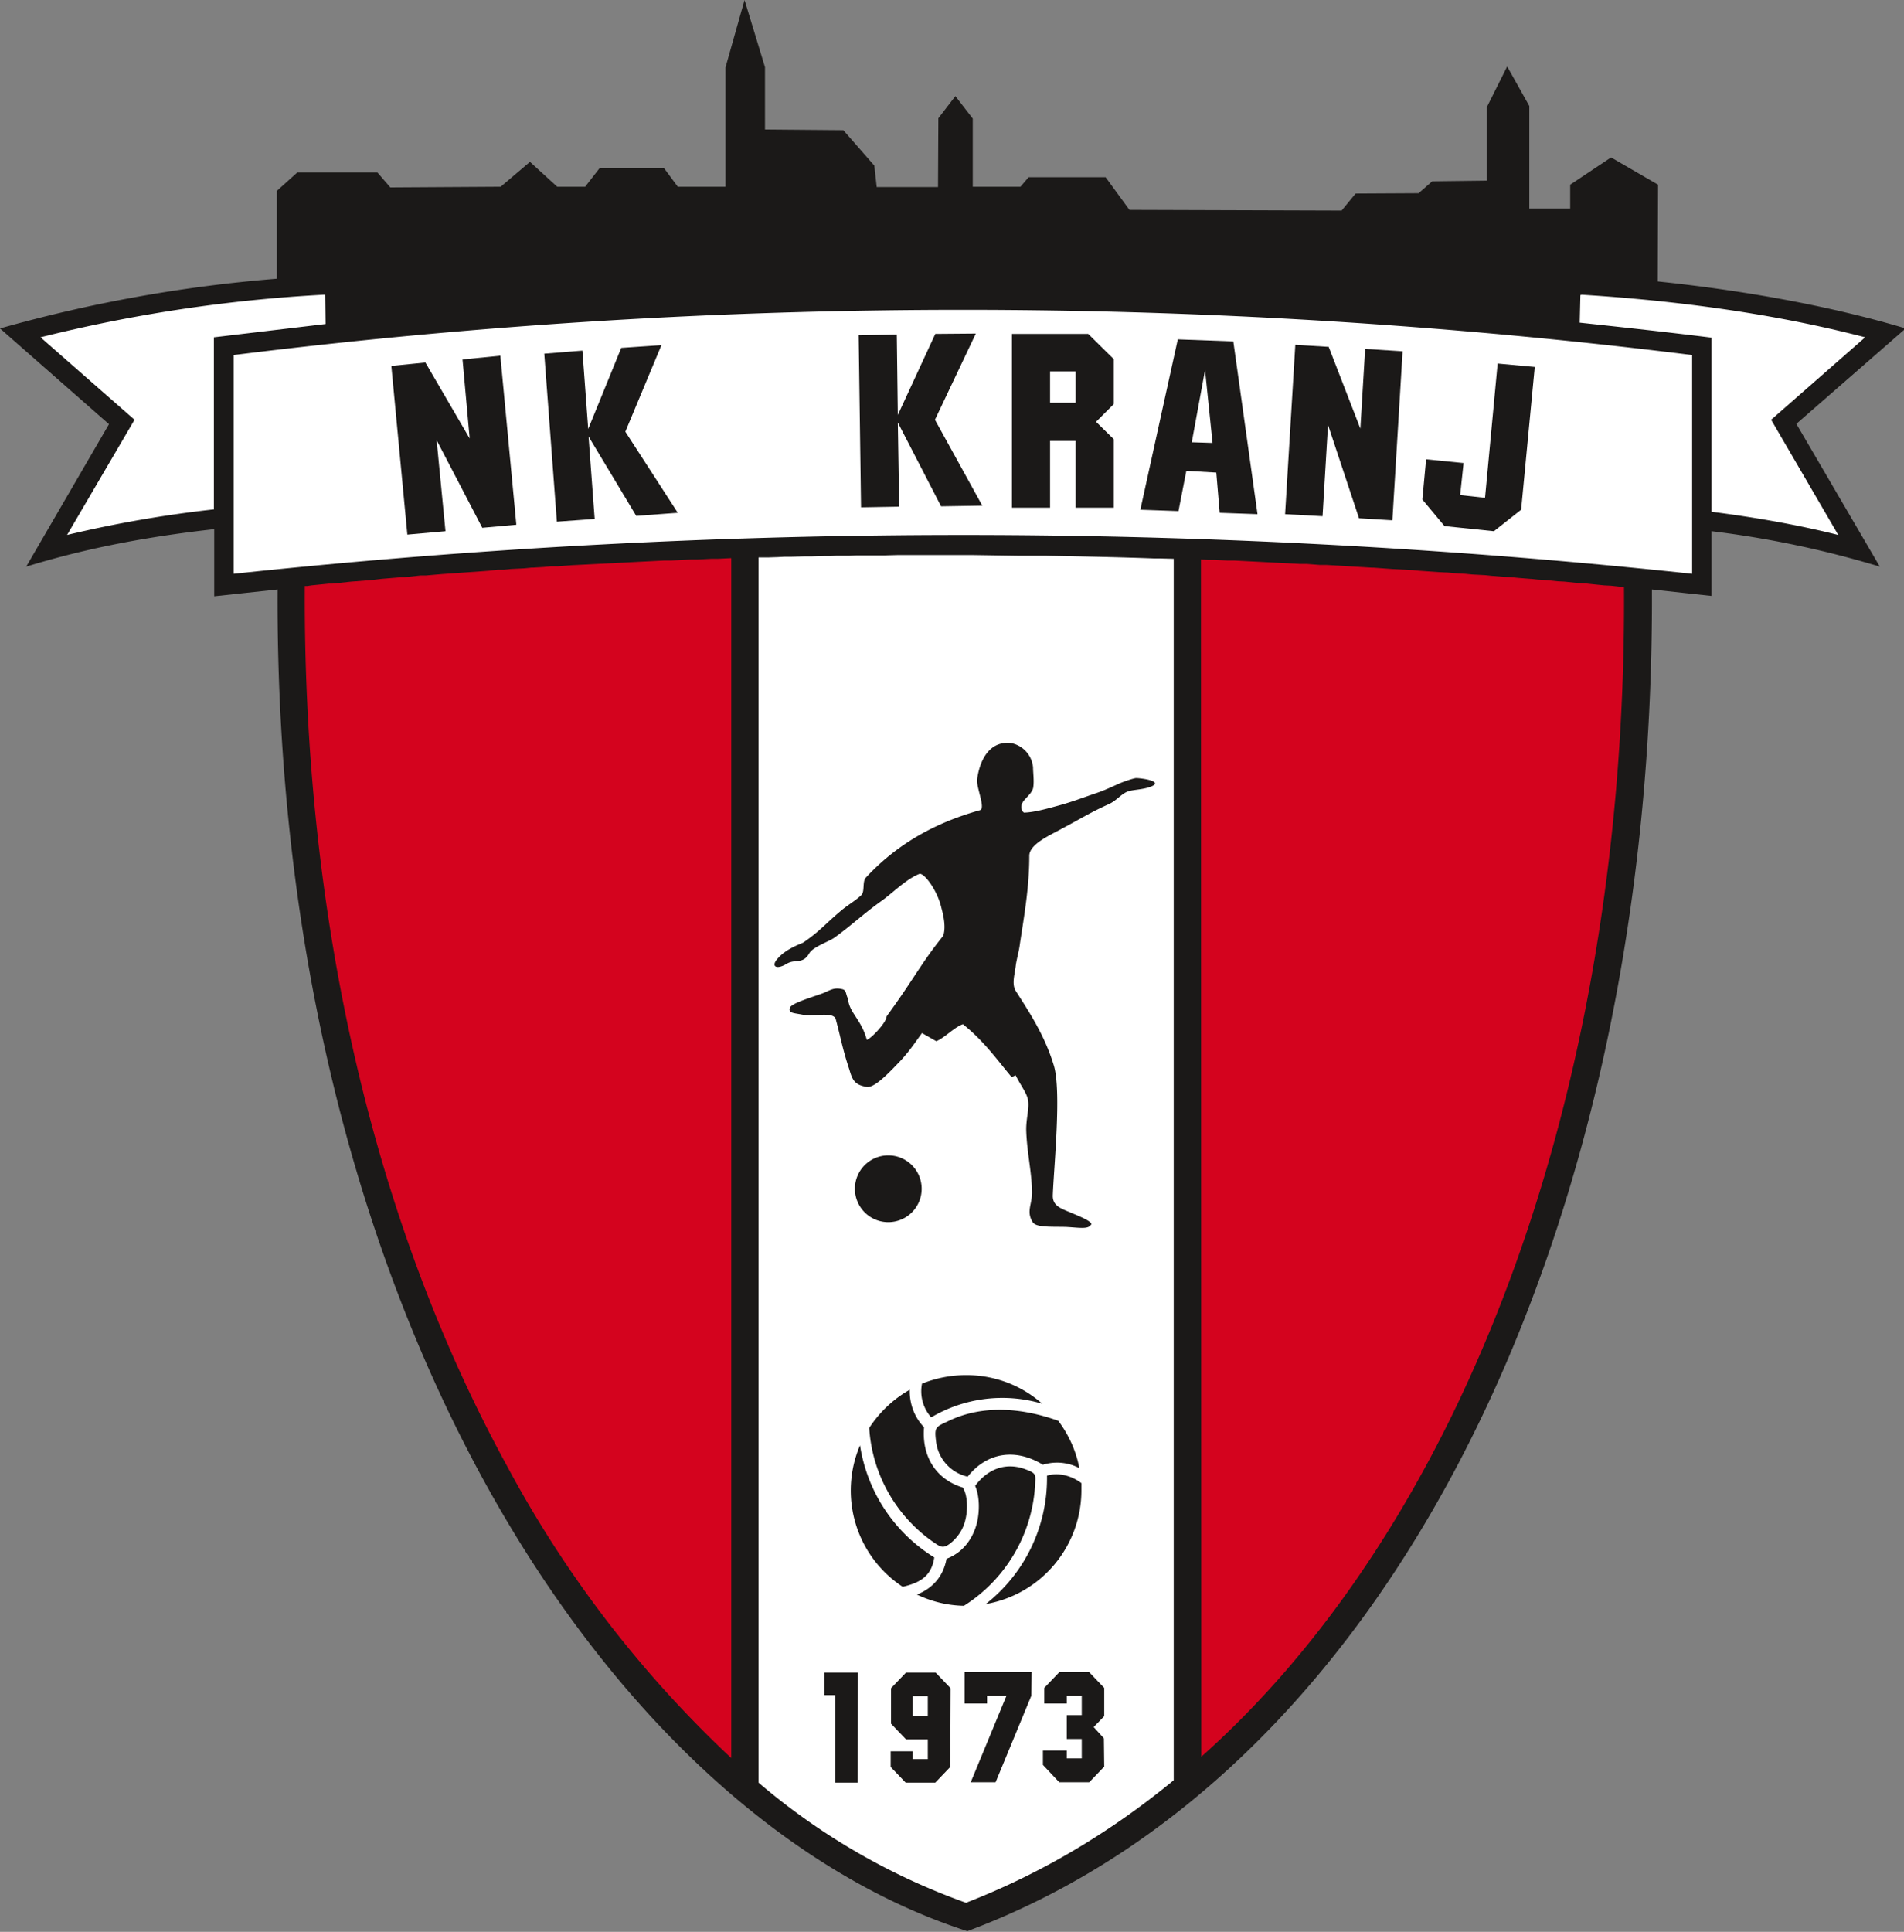 <svg xmlns="http://www.w3.org/2000/svg" width="314" height="318.5" viewBox="0 0 559 567"><rect x="0" y="0" width="559" height="567" fill="#808080" stroke="none"/><rect width="100%" height="100%" fill="none"/><g class="currentLayer"><g><path d="M486.7 82.6c24.9 2.6 50.4 7.1 72.8 13.8l-32.1 28 24.5 41.9a290.7 290.7 0 0 0-49.4-10.4v19L485 173c.8 186.5-75.4 347-201 393.8C179.3 533.1 80.5 384.2 81.5 173l-18.6 2v-19.7c-17.8 2-36 5.1-55.2 11L32 124.5 0 96.4a423 423 0 0 1 81.3-14.6V56l6-5.4h23.5l3.8 4.4 32.4-.2 8.6-7.3 8 7.3h8.2l4.2-5.4H195l4 5.4H213V19.8L218.6 0l6 19.7V38l23 .2 9.1 10.4.7 6.3h18l.1-20.2 5-6.5 5.1 6.6v20h14L302 52h22.6l7 9.6 62.3.2 4.1-5 18.5-.1 4-3.5 16-.2V31.5l6-12 6.5 11.6v30.1h12v-7l12-8 13.8 8z" style="fill:#1b1918;fill-rule:evenodd"/><path d="M68.6 104.2v64.2a2017.7 2017.7 0 0 1 428.2 0v-64.2a1734.4 1734.4 0 0 0-428.2 0z" style="fill:#fff;fill-rule:evenodd"/><path d="M95 86.5A439.3 439.3 0 0 0 11.9 99l27.6 24.2L19.7 157a351 351 0 0 1 43.1-7.5V99l32.8-3.9-.1-8.6zM464.4 86.5l-.4.1-.2 8.1c13 1.4 25.9 2.8 38.7 4.4v51.1c12.5 1.6 24.8 3.7 37.2 6.8L520 123.2 547.6 99c-26.8-7-55.8-10.8-83.2-12.5z" style="fill:#fff;fill-rule:evenodd"/><path d="m214.7 163.8-4 .2h-1.9l-3.9.2h-2l-5.8.3h-2l-4 .2-1.9.1-2 .1-3.8.2-2 .1-9.8.5-2 .1-2 .1-3.7.3h-2.1l-2 .2-3.3.2h-.5l-2 .2-4 .2-1.9.2h-2l-2.4.3-4 .3-3 .2-4.2.3-2.8.2-4.6.4h-1.6l-4.7.5h-1.3l-.7.1-4.8.4-2.5.3-4.9.4-1.4.1-5.7.6h-1l-5 .5-1.3.2h-.7c-.5 88.5 16.8 180.7 59.6 258.7a332 332 0 0 0 65.6 85.3zM352.7 515.6c31-27.6 55.3-62.8 73.6-100.2 36.2-74.2 51-160.7 50.5-243l-.1-.1-3.7-.4-2-.1-2-.2-3.8-.4-2-.1-3.9-.4-2-.1-1.9-.2-1.9-.2-2-.1-1.9-.2h-.2l-3.7-.3-1.9-.2-2-.1-3.8-.3-2-.2-3.8-.2-2-.2-2-.1-3.4-.3h-.4l-2-.1-5.8-.4-1.9-.2-3.9-.2-2-.1-5.5-.4h-.5l-13.3-.8h-2l-3.8-.3h-2l-19.3-1h-2l-3.8-.2h-2l-2-.1z" style="fill:#d4031e;fill-rule:evenodd"/><path d="M283.8 558.4c22.4-8.7 42.7-21 60.8-35.9V164l-3.8-.1H339c-10.7-.4-21.5-.6-32.2-.8h-7.9l-13-.2h-22.5l-3.7.1h-8.3l-2 .1h-3.7l-2 .1h-1.8l-3.7.1H236l-3.7.1h-2l-1.8.1-3 .1h-2.8v359.6a194.1 194.1 0 0 0 61 35.3z" style="fill:#fff;fill-rule:evenodd"/><path d="M251.8 523.2h-6.6v-25.7H242v-6.6h9.9zM272.4 503.6v-5.8H268v5.8zm6.6 15-4.4 4.6h-8.7l-4.4-4.6V514h6.5v2.3h4.4v-5.8H266l-4.4-4.6v-10.4l4.4-4.6h8.7l4.4 4.6zM302.8 497.7l-10.5 25.4H285l10.5-25.4h-5.7v2.3h-6.6v-9.2h19.7zM324.2 518.5l-4.4 4.6H311l-4.8-5.1v-4.2h7v2.3h4.4v-5.7h-4.4v-7h4.4v-5.7h-4.4v2.3h-6.6v-4.6l4.4-4.6h8.8l4.4 4.6v8.3l-3.1 3.2 3 3.3zM283.7 403.6c8.5 0 16.3 3.1 22.3 8.4a41 41 0 0 0-32.6 4 11.5 11.5 0 0 1-2.7-9.9c4-1.6 8.4-2.5 13-2.5zm27 13.4c3 4 5.2 8.7 6.2 13.9a14.1 14.1 0 0 0-10.7-1c-8-4.9-16.4-3.7-22.1 3.5a12 12 0 0 1-9.3-10.6c-.5-4 0-4 3.6-5.7 10.1-4.9 21.7-3.9 32.3-.1zm6.8 18.3v2.1a33.9 33.9 0 0 1-28.1 33.4 46.9 46.9 0 0 0 18-37.2v-.5c3.4-1 7.2 0 10.1 2.2zm-34.5 36c-5-.1-9.6-1.3-13.8-3.3 4.3-1.7 7.7-5 8.7-10.5 4.7-1.8 7.6-5.6 8.9-10.4.8-3.3.9-7.8-.5-11 4-5.4 9.6-7 15.2-4.7 2.9 1.1 2.5 1.6 2.4 4.5a45 45 0 0 1-20.9 35.4zm-18-5.6a33.8 33.8 0 0 1-12.5-41.5 47.1 47.1 0 0 0 21.8 32.9c-.8 5.7-4.5 7.5-9.2 8.6zm-9.8-46.6c3-4.6 7.1-8.5 11.9-11.2-.1 4 1.3 8 4.2 11-.7 8.2 3.2 15.2 11.4 17.7l.1.2c1.4 2.4 1.3 6.8.6 9.4-.6 2.6-2.2 5-4.3 6.7-2.4 1.9-3.1 1-5.5-.6a44.2 44.2 0 0 1-18.4-33.2zM320.3 359.4c-.7 1.5-3.5.9-7.4.7-4.4-.1-8.7.2-9.7-1.4-2-3.2-.1-5.2-.2-9-.1-5.8-1.5-11.6-1.7-17.8-.1-3.6 1-6.6.5-9.2-.4-2-2.3-4.4-3.6-7.1l-1.2.5c-4-4.7-8-10.5-14.3-15.5-2.7 1-5.2 3.9-7.8 5l-4.2-2.4c-2 2.7-3.3 4.8-6.1 7.9-3.8 4-7.9 8.3-10.2 7.9-3.3-.6-4.1-1.8-5-5-2-6-2.5-9.2-4-14.8-.6-2.4-6.3-.8-9.8-1.4-2.5-.5-4.2-.4-3.7-2 .4-1.3 6.1-3 9.2-4.1 2.5-.9 3.5-2 6.1-1.4 1.4.3 1 1.3 1.8 2.9.3 4 3.9 6 5.5 12 1.3-.5 4.3-3.7 5.3-5.5.6-1 .3-1.2.8-1.8 7.8-10.7 9.7-15 16.3-23.2.8-2.2.3-5.3-.5-8.2-1.2-5.3-5.2-10.5-6.5-10-4 1.6-7.9 5.7-11.2 8-5.3 3.8-8.6 7-13.7 10.7-1.7 1.2-6.3 2.7-7.4 4.6-1.9 3.3-4 1.6-6.5 3-2.9 1.8-4.5 1-3.3-.8 2.5-3.5 7.5-5 8.1-5.4 5.2-3.6 6.3-5.4 11.5-9.7 1.6-1.3 3.8-2.6 5.4-4.1 1.2-1 .3-4 1.4-5.2 8.9-9.6 19.9-16 33.5-19.8 1.8-.5-1.2-6.9-.8-9.2 1-7 4.6-11.2 10-10.5a8 8 0 0 1 6.4 7.1c0 1.7.4 4.3 0 6.2-.6 1.8-2.5 3-3.1 4.2-.7 1.3-.2 2.4.4 2.9 2.5 0 6.3-1 9.2-1.8 4.9-1.3 7-2.2 12.3-4 1.8-.6 4-1.6 6.2-2.6 1.8-.8 4-1.5 5-1.7.5-.2 8.3.7 5 2.3-2.4 1.1-5.5 1-7.2 1.6-2 .8-3.2 2.6-5.5 3.7-5 2.2-8.7 4.5-13.8 7.2-3.4 1.9-9.6 4.5-9.6 8 0 9.2-1.5 17.5-2.8 26.1-.2 1.8-1 4.5-1.2 6.3-.3 2.5-1.2 5.2 0 7.2 4 6.3 8.5 13 11.2 21.9 2.3 7.5 0 29.9-.3 38.1-.1 2.8 1.9 3.7 4.3 4.7 3.8 1.6 7.4 3 7 4zM260.8 339.1a9.8 9.8 0 0 1 9.8 9.8 9.8 9.8 0 1 1-9.8-9.8zM288.4 148.4l-12.1.2-12.7-24.6.4 24.7-11.2.2-.7-50.5 11.2-.2.3 23.6 11-23.8 11.9-.1-12 25.3zM199 150.5l-12.2.9-14-23.3 1.8 24.2-11.1.8-3.7-49.3 11.2-.9 1.7 23 9.7-23.8 11.8-.8-10.6 25.4zM315.8 118.2V109h-7.5v9.2zM327 149h-11.2v-19.6h-7.5v19.6h-11.2V98h22.4l7.5 7.4v13.2l-5.2 5.2 5.2 5.1zM151.6 154l-10 .9-13.4-25.7 2.6 26.7-11.2 1-4.7-49.5 10-1 13 22.3-2.1-23.2 11.1-1.1zM408.8 152.7l-9.8-.6-9.1-27.4-1.6 26.8-11-.6 3-49.7 9.8.6 9.3 24 1.4-23.4 11 .7zM356 130l-2.2-21.4-3.9 21.2zm13.2 20.9-11.1-.4-1-11.8-8.8-.5L346 150l-11.2-.4 11-50 16.3.6zM446.6 149.6l-8 6.3-14.5-1.5-6.5-7.8 1.1-11.8 11 1.1-1 9.4 7.3.8 3.7-39.4 10.9 1z" style="fill:#1b1918;fill-rule:evenodd"/></g></g></svg>